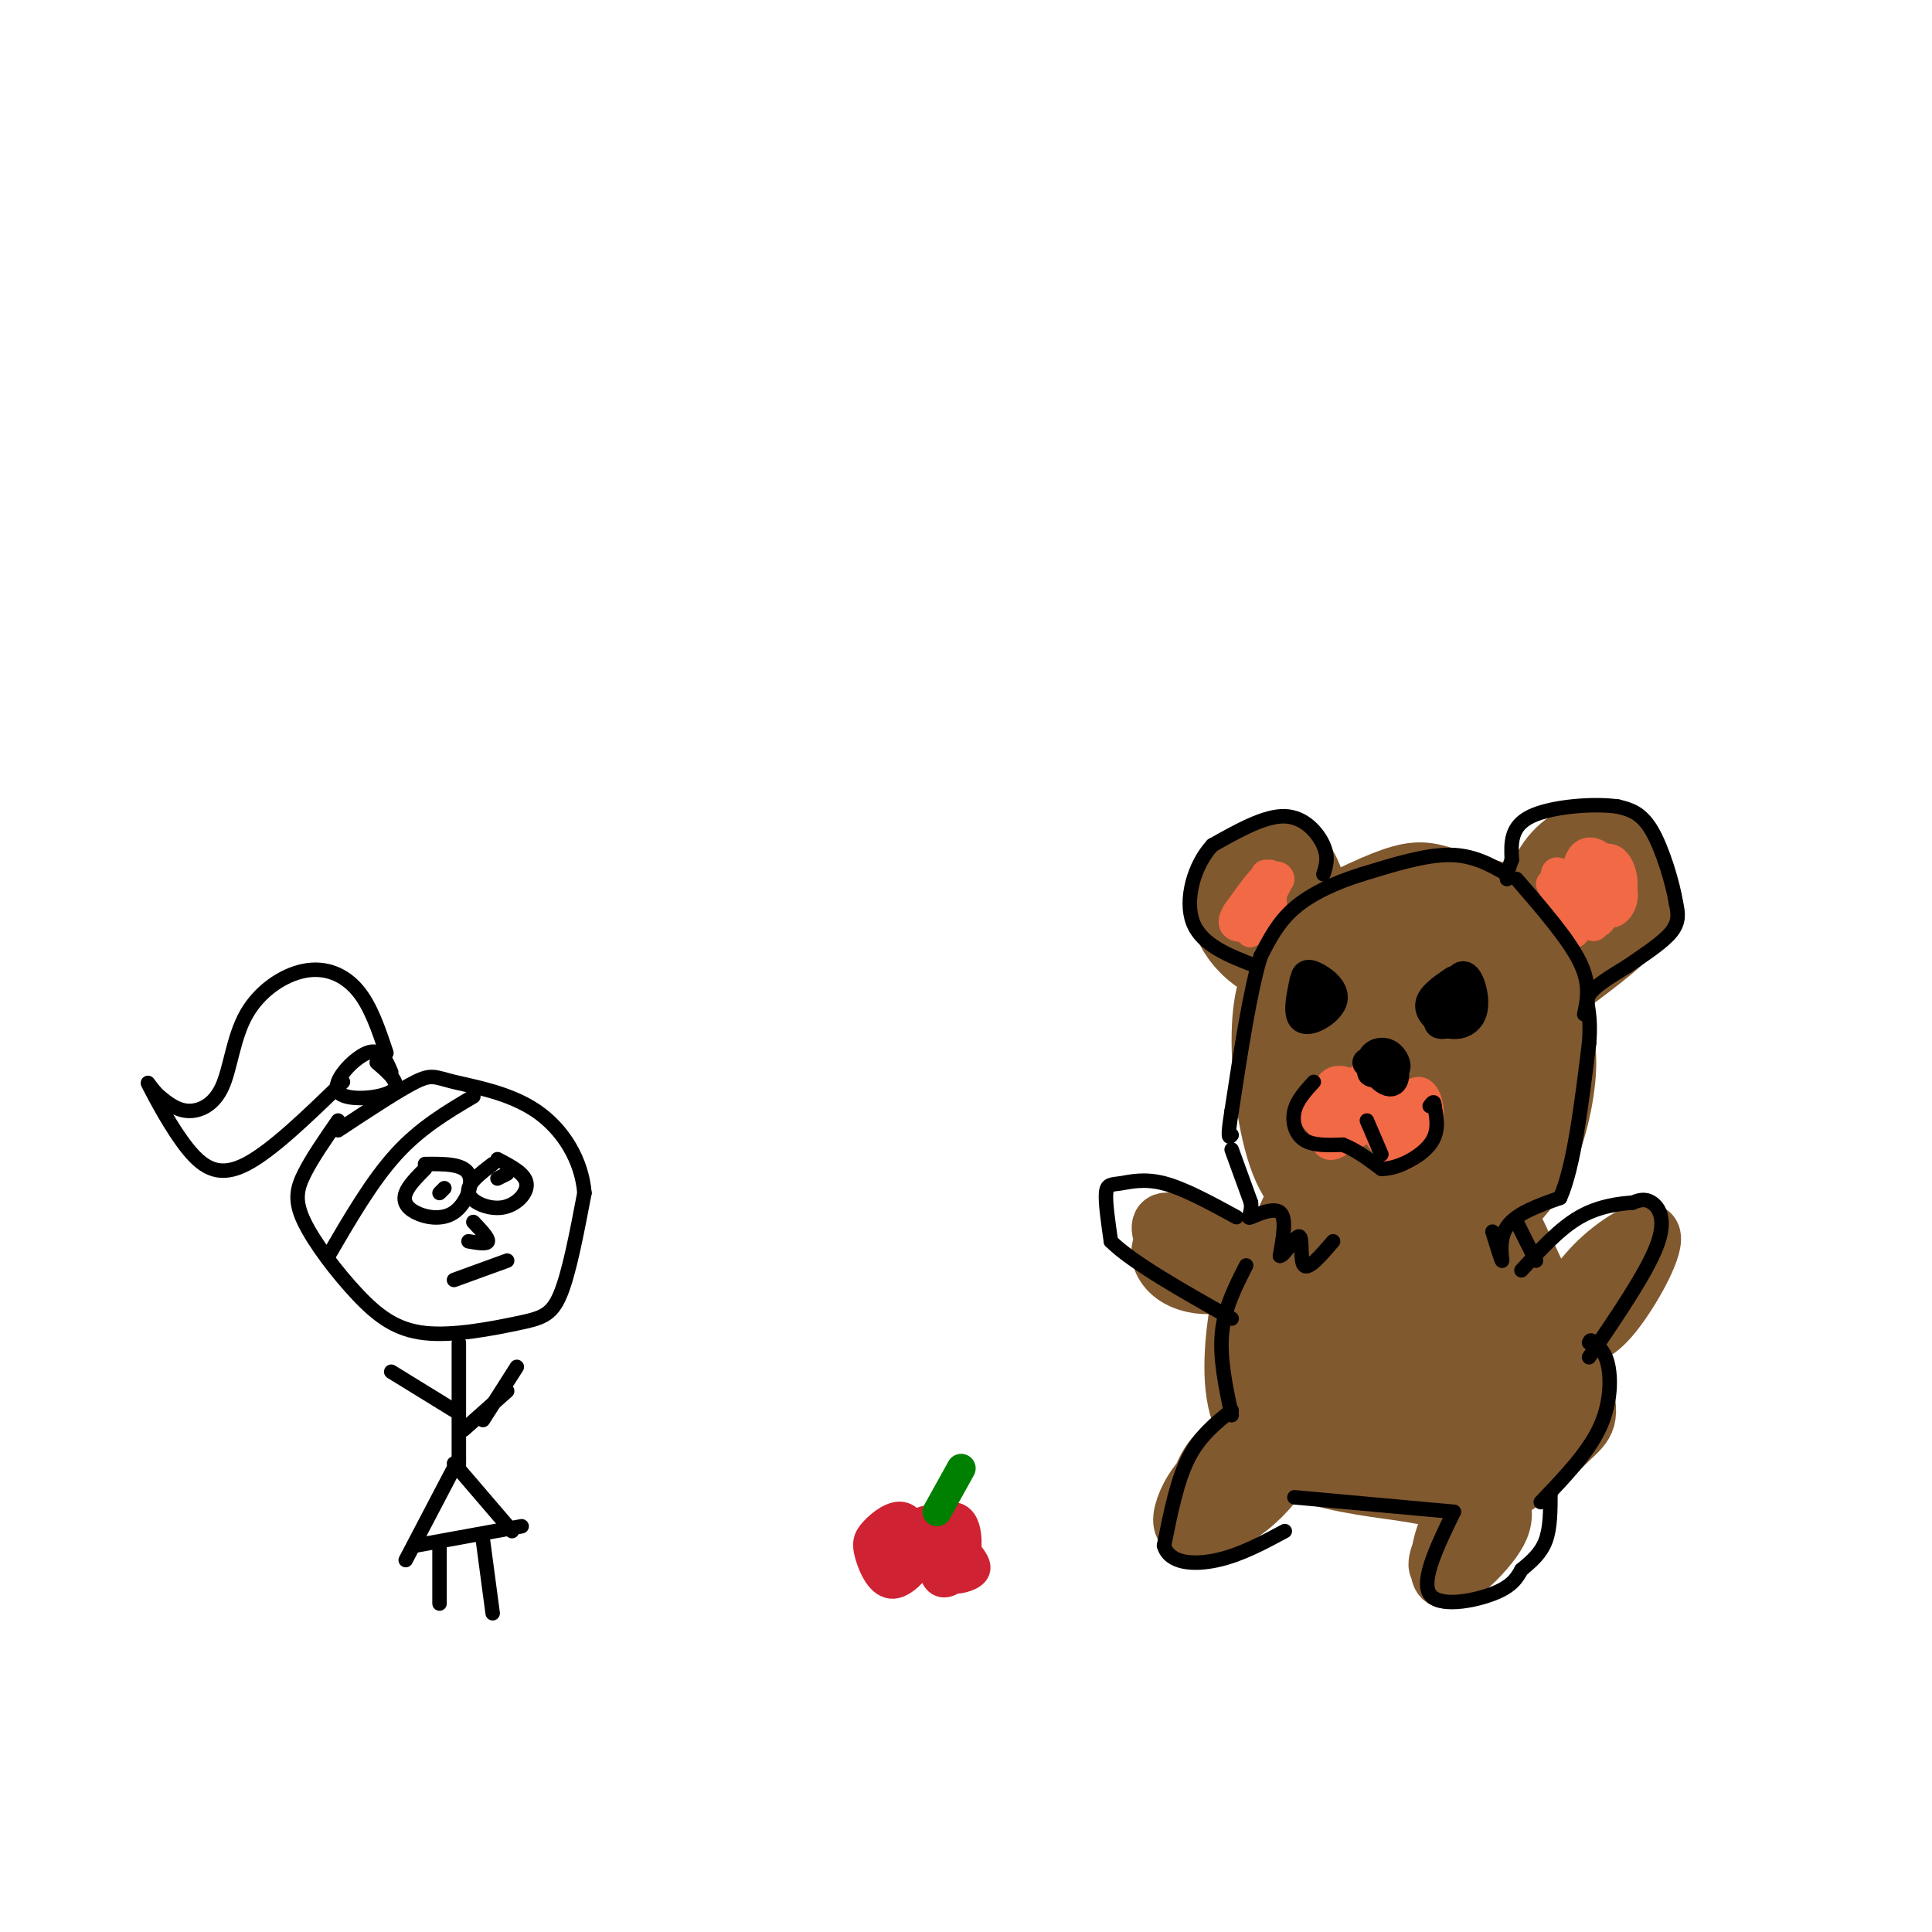 <svg viewBox='0 0 400 400' version='1.1' xmlns='http://www.w3.org/2000/svg' xmlns:xlink='http://www.w3.org/1999/xlink'><g fill='none' stroke='#81592f' stroke-width='12' stroke-linecap='round' stroke-linejoin='round'><path d='M284,186c-1.878,-0.390 -3.756,-0.780 -7,1c-3.244,1.780 -7.854,5.728 -11,10c-3.146,4.272 -4.826,8.866 -5,17c-0.174,8.134 1.159,19.809 4,27c2.841,7.191 7.189,9.900 13,12c5.811,2.100 13.085,3.593 20,3c6.915,-0.593 13.472,-3.272 18,-9c4.528,-5.728 7.027,-14.504 8,-21c0.973,-6.496 0.421,-10.713 -1,-15c-1.421,-4.287 -3.710,-8.643 -6,-13'/><path d='M317,198c-3.691,-4.238 -9.917,-8.332 -16,-11c-6.083,-2.668 -12.022,-3.911 -18,-2c-5.978,1.911 -11.994,6.974 -15,12c-3.006,5.026 -3.003,10.013 -3,15'/><path d='M276,202c0.502,-1.545 1.003,-3.089 0,-3c-1.003,0.089 -3.512,1.812 -6,5c-2.488,3.188 -4.957,7.840 -7,14c-2.043,6.160 -3.661,13.826 2,6c5.661,-7.826 18.601,-31.146 19,-30c0.399,1.146 -11.743,26.756 -15,34c-3.257,7.244 2.372,-3.878 8,-15'/><path d='M277,213c6.517,-11.137 18.809,-31.480 14,-22c-4.809,9.480 -26.718,48.783 -25,49c1.718,0.217 27.062,-38.652 32,-45c4.938,-6.348 -10.531,19.826 -26,46'/><path d='M272,241c-6.356,11.628 -9.247,17.699 0,3c9.247,-14.699 30.633,-50.167 29,-47c-1.633,3.167 -26.286,44.968 -27,48c-0.714,3.032 22.510,-32.705 31,-45c8.490,-12.295 2.245,-1.147 -4,10'/><path d='M301,210c-7.381,13.033 -23.834,40.617 -20,36c3.834,-4.617 27.955,-41.435 30,-43c2.045,-1.565 -17.987,32.124 -22,41c-4.013,8.876 7.994,-7.062 20,-23'/><path d='M309,221c5.550,-7.517 9.426,-14.809 6,-8c-3.426,6.809 -14.153,27.718 -14,30c0.153,2.282 11.187,-14.062 14,-18c2.813,-3.938 -2.593,4.531 -8,13'/><path d='M315,193c1.365,-5.982 2.730,-11.965 6,-16c3.270,-4.035 8.443,-6.123 12,-5c3.557,1.123 5.496,5.456 7,9c1.504,3.544 2.573,6.298 0,10c-2.573,3.702 -8.786,8.351 -15,13'/><path d='M334,185c-4.257,6.340 -8.513,12.679 -11,14c-2.487,1.321 -3.204,-2.377 -2,-6c1.204,-3.623 4.328,-7.170 6,-9c1.672,-1.830 1.891,-1.944 3,-2c1.109,-0.056 3.106,-0.053 1,3c-2.106,3.053 -8.316,9.158 -10,9c-1.684,-0.158 1.158,-6.579 4,-13'/><path d='M325,181c-0.167,-0.500 -2.583,4.750 -5,10'/><path d='M317,191c-3.022,-0.733 -6.044,-1.467 -5,-2c1.044,-0.533 6.156,-0.867 5,-2c-1.156,-1.133 -8.578,-3.067 -16,-5'/><path d='M301,182c-4.133,-1.356 -6.467,-2.244 -11,-1c-4.533,1.244 -11.267,4.622 -18,8'/><path d='M274,189c-1.161,-4.940 -2.321,-9.881 -5,-12c-2.679,-2.119 -6.875,-1.417 -10,0c-3.125,1.417 -5.179,3.548 -6,6c-0.821,2.452 -0.411,5.226 0,8'/><path d='M253,191c0.863,2.787 3.020,5.755 6,8c2.980,2.245 6.782,3.766 9,2c2.218,-1.766 2.852,-6.818 1,-10c-1.852,-3.182 -6.189,-4.494 -8,-4c-1.811,0.494 -1.096,2.792 0,4c1.096,1.208 2.572,1.324 4,0c1.428,-1.324 2.808,-4.087 3,-6c0.192,-1.913 -0.802,-2.975 -2,-3c-1.198,-0.025 -2.599,0.988 -4,2'/><path d='M262,184c-1.244,1.333 -2.356,3.667 -2,5c0.356,1.333 2.178,1.667 4,2'/><path d='M285,240c3.757,2.265 7.514,4.531 11,5c3.486,0.469 6.703,-0.857 8,-2c1.297,-1.143 0.676,-2.102 -1,-3c-1.676,-0.898 -4.408,-1.736 -7,-1c-2.592,0.736 -5.044,3.044 -5,6c0.044,2.956 2.584,6.559 7,5c4.416,-1.559 10.708,-8.279 17,-15'/><path d='M315,235c2.500,-2.167 0.250,-0.083 -2,2'/><path d='M275,247c0.000,0.000 -2.000,1.000 -2,1'/><path d='M269,252c-3.018,1.967 -6.035,3.933 -8,6c-1.965,2.067 -2.877,4.234 -4,10c-1.123,5.766 -2.456,15.129 -1,22c1.456,6.871 5.702,11.249 12,14c6.298,2.751 14.649,3.876 23,5'/><path d='M291,309c7.332,1.370 14.161,2.295 20,0c5.839,-2.295 10.689,-7.811 14,-11c3.311,-3.189 5.084,-4.051 2,-13c-3.084,-8.949 -11.024,-25.985 -14,-32c-2.976,-6.015 -0.988,-1.007 1,4'/><path d='M314,257c2.497,9.368 8.240,30.787 9,39c0.760,8.213 -3.462,3.221 -6,2c-2.538,-1.221 -3.393,1.330 -5,-5c-1.607,-6.330 -3.967,-21.542 -4,-28c-0.033,-6.458 2.260,-4.162 5,3c2.740,7.162 5.926,19.189 6,26c0.074,6.811 -2.963,8.405 -6,10'/><path d='M313,304c-3.055,-0.304 -7.691,-6.066 -10,-16c-2.309,-9.934 -2.289,-24.042 -1,-27c1.289,-2.958 3.848,5.234 5,11c1.152,5.766 0.896,9.107 0,15c-0.896,5.893 -2.431,14.339 -4,18c-1.569,3.661 -3.173,2.538 -5,-1c-1.827,-3.538 -3.876,-9.491 -4,-18c-0.124,-8.509 1.679,-19.574 3,-22c1.321,-2.426 2.161,3.787 3,10'/><path d='M300,274c0.505,4.558 0.266,10.952 -1,17c-1.266,6.048 -3.561,11.752 -7,10c-3.439,-1.752 -8.022,-10.958 -9,-19c-0.978,-8.042 1.650,-14.920 3,-18c1.350,-3.080 1.424,-2.360 2,-2c0.576,0.360 1.654,0.362 2,4c0.346,3.638 -0.041,10.913 -2,18c-1.959,7.087 -5.489,13.985 -8,15c-2.511,1.015 -4.003,-3.853 -4,-10c0.003,-6.147 1.502,-13.574 3,-21'/><path d='M279,268c1.310,-6.330 3.087,-11.657 3,-8c-0.087,3.657 -2.036,16.296 -4,24c-1.964,7.704 -3.943,10.473 -6,11c-2.057,0.527 -4.190,-1.189 -4,-9c0.190,-7.811 2.705,-21.718 2,-21c-0.705,0.718 -4.630,16.062 -6,20c-1.370,3.938 -0.185,-3.531 1,-11'/><path d='M265,274c2.556,-7.044 8.444,-19.156 9,-20c0.556,-0.844 -4.222,9.578 -9,20'/><path d='M264,298c-4.809,1.647 -9.617,3.294 -13,6c-3.383,2.706 -5.339,6.472 -6,9c-0.661,2.528 -0.027,3.818 2,4c2.027,0.182 5.448,-0.744 9,-3c3.552,-2.256 7.236,-5.842 9,-9c1.764,-3.158 1.608,-5.888 -1,-7c-2.608,-1.112 -7.668,-0.607 -11,2c-3.332,2.607 -4.936,7.317 -5,10c-0.064,2.683 1.410,3.338 3,3c1.590,-0.338 3.295,-1.669 5,-3'/><path d='M256,310c1.711,-2.289 3.489,-6.511 3,-7c-0.489,-0.489 -3.244,2.756 -6,6'/><path d='M310,308c-3.394,1.366 -6.787,2.732 -9,6c-2.213,3.268 -3.244,8.439 -3,11c0.244,2.561 1.765,2.512 4,1c2.235,-1.512 5.185,-4.486 7,-7c1.815,-2.514 2.495,-4.567 2,-7c-0.495,-2.433 -2.166,-5.246 -5,-3c-2.834,2.246 -6.832,9.550 -8,13c-1.168,3.450 0.493,3.044 2,3c1.507,-0.044 2.859,0.273 4,-2c1.141,-2.273 2.070,-7.137 3,-12'/><path d='M307,311c-0.333,-1.000 -2.667,2.500 -5,6'/><path d='M321,275c2.797,-4.908 5.593,-9.816 10,-14c4.407,-4.184 10.424,-7.643 11,-5c0.576,2.643 -4.288,11.388 -8,16c-3.712,4.612 -6.273,5.092 -7,3c-0.727,-2.092 0.381,-6.756 3,-10c2.619,-3.244 6.748,-5.070 7,-4c0.252,1.070 -3.374,5.035 -7,9'/><path d='M330,270c-1.667,1.667 -2.333,1.333 -3,1'/><path d='M260,265c-2.669,-4.261 -5.338,-8.521 -9,-10c-3.662,-1.479 -8.317,-0.175 -10,2c-1.683,2.175 -0.395,5.221 2,7c2.395,1.779 5.896,2.292 8,2c2.104,-0.292 2.811,-1.387 3,-3c0.189,-1.613 -0.142,-3.742 -3,-6c-2.858,-2.258 -8.245,-4.645 -10,-4c-1.755,0.645 0.123,4.323 2,8'/><path d='M243,261c1.667,2.167 4.833,3.583 8,5'/></g>
<g fill='none' stroke='#f26946' stroke-width='6' stroke-linecap='round' stroke-linejoin='round'><path d='M261,187c-1.333,3.417 -2.667,6.833 -2,6c0.667,-0.833 3.333,-5.917 6,-11'/><path d='M265,182c-0.105,-1.588 -3.368,-0.058 -5,2c-1.632,2.058 -1.633,4.644 -1,6c0.633,1.356 1.901,1.480 3,-1c1.099,-2.480 2.028,-7.566 1,-8c-1.028,-0.434 -4.014,3.783 -7,8'/><path d='M256,189c-1.226,2.000 -0.792,3.000 1,3c1.792,-0.000 4.940,-1.000 6,-3c1.060,-2.000 0.030,-5.000 -1,-8'/><path d='M321,183c2.733,5.711 5.467,11.422 5,10c-0.467,-1.422 -4.133,-9.978 -4,-12c0.133,-2.022 4.067,2.489 8,7'/><path d='M330,188c1.215,2.515 0.251,5.304 -1,3c-1.251,-2.304 -2.789,-9.700 -2,-12c0.789,-2.300 3.905,0.496 5,4c1.095,3.504 0.170,7.715 -1,8c-1.170,0.285 -2.585,-3.358 -4,-7'/><path d='M327,184c-0.774,-2.291 -0.710,-4.517 0,-6c0.710,-1.483 2.067,-2.222 4,-1c1.933,1.222 4.444,4.406 5,7c0.556,2.594 -0.841,4.598 -2,5c-1.159,0.402 -2.079,-0.799 -3,-2'/><path d='M331,187c-0.209,0.348 0.769,2.217 2,2c1.231,-0.217 2.716,-2.520 3,-5c0.284,-2.480 -0.633,-5.137 -2,-6c-1.367,-0.863 -3.183,0.069 -5,1'/><path d='M282,223c-3.177,2.432 -6.355,4.865 -6,7c0.355,2.135 4.241,3.973 6,2c1.759,-1.973 1.389,-7.756 -1,-8c-2.389,-0.244 -6.797,5.050 -7,8c-0.203,2.950 3.799,3.557 6,3c2.201,-0.557 2.600,-2.279 3,-4'/><path d='M283,231c1.133,-0.886 2.466,-1.102 1,-3c-1.466,-1.898 -5.731,-5.477 -8,-4c-2.269,1.477 -2.544,8.010 -2,11c0.544,2.990 1.905,2.437 4,1c2.095,-1.437 4.922,-3.756 4,-6c-0.922,-2.244 -5.594,-4.412 -8,-4c-2.406,0.412 -2.544,3.403 -2,5c0.544,1.597 1.772,1.798 3,2'/><path d='M275,233c0.667,0.333 0.833,0.167 1,0'/><path d='M291,228c-1.956,0.191 -3.913,0.382 -5,2c-1.087,1.618 -1.305,4.663 0,6c1.305,1.337 4.131,0.968 6,0c1.869,-0.968 2.780,-2.533 2,-4c-0.780,-1.467 -3.250,-2.837 -5,-3c-1.750,-0.163 -2.779,0.879 -3,3c-0.221,2.121 0.365,5.320 2,6c1.635,0.680 4.317,-1.160 7,-3'/><path d='M295,235c1.170,-1.865 0.595,-5.029 0,-7c-0.595,-1.971 -1.210,-2.751 -3,0c-1.790,2.751 -4.756,9.033 -4,11c0.756,1.967 5.234,-0.380 7,-4c1.766,-3.620 0.822,-8.513 -1,-9c-1.822,-0.487 -4.520,3.432 -5,6c-0.480,2.568 1.260,3.784 3,5'/><path d='M292,237c1.444,-0.467 3.556,-4.133 3,-6c-0.556,-1.867 -3.778,-1.933 -7,-2'/></g>
<g fill='none' stroke='#000000' stroke-width='6' stroke-linecap='round' stroke-linejoin='round'><path d='M286,221c1.373,0.359 2.745,0.717 3,0c0.255,-0.717 -0.609,-2.510 -2,-3c-1.391,-0.490 -3.311,0.322 -3,2c0.311,1.678 2.853,4.221 4,4c1.147,-0.221 0.899,-3.206 0,-4c-0.899,-0.794 -2.450,0.603 -4,2'/><path d='M284,222c0.489,0.400 3.711,0.400 4,0c0.289,-0.400 -2.356,-1.200 -5,-2'/><path d='M300,207c-1.440,2.252 -2.881,4.503 -2,5c0.881,0.497 4.082,-0.761 5,-2c0.918,-1.239 -0.447,-2.459 -2,-3c-1.553,-0.541 -3.292,-0.403 -3,1c0.292,1.403 2.617,4.070 4,4c1.383,-0.070 1.824,-2.877 1,-4c-0.824,-1.123 -2.912,-0.561 -5,0'/><path d='M298,208c-0.667,0.667 0.167,2.333 1,4'/><path d='M270,203c-0.784,3.681 -1.568,7.362 0,8c1.568,0.638 5.489,-1.768 6,-4c0.511,-2.232 -2.389,-4.289 -4,-5c-1.611,-0.711 -1.934,-0.076 -2,2c-0.066,2.076 0.124,5.593 1,6c0.876,0.407 2.438,-2.297 4,-5'/><path d='M275,205c0.000,-0.500 -2.000,0.750 -4,2'/><path d='M301,203c-2.405,1.638 -4.810,3.276 -5,5c-0.190,1.724 1.836,3.534 4,4c2.164,0.466 4.467,-0.413 5,-3c0.533,-2.587 -0.705,-6.882 -2,-7c-1.295,-0.118 -2.648,3.941 -4,8'/></g>
<g fill='none' stroke='#000000' stroke-width='3' stroke-linecap='round' stroke-linejoin='round'><path d='M272,224c-1.733,1.889 -3.467,3.778 -4,6c-0.533,2.222 0.133,4.778 2,6c1.867,1.222 4.933,1.111 8,1'/><path d='M278,237c2.667,1.000 5.333,3.000 8,5'/><path d='M286,242c3.422,0.022 7.978,-2.422 10,-5c2.022,-2.578 1.511,-5.289 1,-8'/><path d='M297,229c0.000,-1.333 -0.500,-0.667 -1,0'/><path d='M283,232c0.000,0.000 3.000,7.000 3,7'/><path d='M255,238c0.000,0.000 4.000,11.000 4,11'/><path d='M259,249c0.262,2.548 -1.083,3.417 0,3c1.083,-0.417 4.595,-2.119 6,-1c1.405,1.119 0.702,5.060 0,9'/><path d='M265,260c0.917,0.071 3.208,-4.250 4,-4c0.792,0.250 0.083,5.071 1,6c0.917,0.929 3.458,-2.036 6,-5'/><path d='M309,255c0.978,3.178 1.956,6.356 2,6c0.044,-0.356 -0.844,-4.244 1,-7c1.844,-2.756 6.422,-4.378 11,-6'/><path d='M323,248c2.833,-6.333 4.417,-19.167 6,-32'/><path d='M329,216c0.578,-6.933 -0.978,-8.267 0,-10c0.978,-1.733 4.489,-3.867 8,-6'/><path d='M337,200c3.200,-2.222 7.200,-4.778 9,-7c1.800,-2.222 1.400,-4.111 1,-6'/><path d='M347,187c-0.644,-4.044 -2.756,-11.156 -5,-15c-2.244,-3.844 -4.622,-4.422 -7,-5'/><path d='M335,167c-4.911,-0.733 -13.689,-0.067 -18,2c-4.311,2.067 -4.156,5.533 -4,9'/><path d='M313,178c-0.833,2.167 -0.917,3.083 -1,4'/><path d='M314,182c5.333,6.167 10.667,12.333 13,17c2.333,4.667 1.667,7.833 1,11'/><path d='M312,181c-3.500,-2.000 -7.000,-4.000 -12,-4c-5.000,0.000 -11.500,2.000 -18,4'/><path d='M282,181c-5.600,1.733 -10.600,4.067 -14,7c-3.400,2.933 -5.200,6.467 -7,10'/><path d='M261,198c-2.167,7.000 -4.083,19.500 -6,32'/><path d='M255,230c-1.000,6.167 -0.500,5.583 0,5'/><path d='M274,181c0.556,-1.733 1.111,-3.467 0,-6c-1.111,-2.533 -3.889,-5.867 -8,-6c-4.111,-0.133 -9.556,2.933 -15,6'/><path d='M251,175c-3.800,4.089 -5.800,11.311 -4,16c1.800,4.689 7.400,6.844 13,9'/><path d='M256,252c-5.417,-2.958 -10.833,-5.917 -15,-7c-4.167,-1.083 -7.083,-0.292 -9,0c-1.917,0.292 -2.833,0.083 -3,2c-0.167,1.917 0.417,5.958 1,10'/><path d='M230,257c4.333,4.333 14.667,10.167 25,16'/><path d='M258,262c-2.250,4.417 -4.500,8.833 -5,14c-0.500,5.167 0.750,11.083 2,17'/><path d='M255,292c-3.333,2.667 -6.667,5.333 -9,10c-2.333,4.667 -3.667,11.333 -5,18'/><path d='M241,320c1.044,3.733 6.156,4.067 11,3c4.844,-1.067 9.422,-3.533 14,-6'/><path d='M268,310c0.000,0.000 33.000,3.000 33,3'/><path d='M301,313c-3.422,7.067 -6.844,14.133 -5,17c1.844,2.867 8.956,1.533 13,0c4.044,-1.533 5.022,-3.267 6,-5'/><path d='M315,325c2.000,-1.667 4.000,-3.333 5,-6c1.000,-2.667 1.000,-6.333 1,-10'/><path d='M319,311c4.778,-5.000 9.556,-10.000 12,-15c2.444,-5.000 2.556,-10.000 2,-13c-0.556,-3.000 -1.778,-4.000 -3,-5'/><path d='M330,278c-0.667,-0.833 -0.833,-0.417 -1,0'/><path d='M329,281c5.933,-8.711 11.867,-17.422 14,-23c2.133,-5.578 0.467,-8.022 -1,-9c-1.467,-0.978 -2.733,-0.489 -4,0'/><path d='M338,249c-2.533,0.178 -6.867,0.622 -11,3c-4.133,2.378 -8.067,6.689 -12,11'/><path d='M318,261c0.000,0.000 -4.000,-8.000 -4,-8'/></g>
<g fill='none' stroke='#cf2233' stroke-width='6' stroke-linecap='round' stroke-linejoin='round'><path d='M195,315c-2.939,0.047 -5.877,0.094 -6,2c-0.123,1.906 2.571,5.672 4,5c1.429,-0.672 1.593,-5.782 0,-7c-1.593,-1.218 -4.942,1.457 -5,4c-0.058,2.543 3.177,4.954 5,4c1.823,-0.954 2.235,-5.273 1,-7c-1.235,-1.727 -4.118,-0.864 -7,0'/><path d='M187,316c-1.290,1.373 -1.014,4.806 0,6c1.014,1.194 2.766,0.149 3,-2c0.234,-2.149 -1.051,-5.401 -3,-6c-1.949,-0.599 -4.561,1.456 -6,3c-1.439,1.544 -1.705,2.579 -1,5c0.705,2.421 2.382,6.229 5,6c2.618,-0.229 6.177,-4.494 6,-7c-0.177,-2.506 -4.088,-3.253 -8,-4'/><path d='M183,317c-1.778,0.711 -2.222,4.489 -1,6c1.222,1.511 4.111,0.756 7,0'/><path d='M196,319c-1.242,-0.909 -2.484,-1.818 -3,0c-0.516,1.818 -0.307,6.363 1,8c1.307,1.637 3.710,0.367 5,-2c1.290,-2.367 1.465,-5.831 1,-8c-0.465,-2.169 -1.572,-3.044 -3,-3c-1.428,0.044 -3.178,1.006 -4,3c-0.822,1.994 -0.715,5.019 0,7c0.715,1.981 2.039,2.918 4,3c1.961,0.082 4.560,-0.691 5,-2c0.440,-1.309 -1.280,-3.155 -3,-5'/><path d='M199,320c-2.167,-0.500 -6.083,0.750 -10,2'/></g>
<g fill='none' stroke='#008000' stroke-width='6' stroke-linecap='round' stroke-linejoin='round'><path d='M194,313c0.000,0.000 5.000,-9.000 5,-9'/></g>
<g fill='none' stroke='#000000' stroke-width='3' stroke-linecap='round' stroke-linejoin='round'><path d='M70,232c-2.702,3.903 -5.404,7.807 -7,11c-1.596,3.193 -2.087,5.676 0,10c2.087,4.324 6.753,10.490 11,15c4.247,4.510 8.077,7.363 14,8c5.923,0.637 13.941,-0.944 19,-2c5.059,-1.056 7.160,-1.587 9,-6c1.840,-4.413 3.420,-12.706 5,-21'/><path d='M121,247c-0.537,-6.767 -4.381,-13.185 -10,-17c-5.619,-3.815 -13.013,-5.027 -17,-6c-3.987,-0.973 -4.568,-1.707 -8,0c-3.432,1.707 -9.716,5.853 -16,10'/><path d='M88,242c-1.713,1.721 -3.426,3.442 -4,5c-0.574,1.558 -0.010,2.954 2,4c2.010,1.046 5.464,1.743 8,0c2.536,-1.743 4.153,-5.927 3,-8c-1.153,-2.073 -5.077,-2.037 -9,-2'/><path d='M92,246c0.000,0.000 -1.000,1.000 -1,1'/><path d='M102,241c-2.720,2.077 -5.440,4.155 -5,6c0.440,1.845 4.042,3.458 7,3c2.958,-0.458 5.274,-2.988 5,-5c-0.274,-2.012 -3.137,-3.506 -6,-5'/><path d='M105,243c0.000,0.000 -2.000,1.000 -2,1'/><path d='M98,253c1.583,1.667 3.167,3.333 3,4c-0.167,0.667 -2.083,0.333 -4,0'/><path d='M94,265c0.000,0.000 11.000,-4.000 11,-4'/><path d='M81,222c-1.089,-2.560 -2.179,-5.119 -5,-4c-2.821,1.119 -7.375,5.917 -6,8c1.375,2.083 8.679,1.452 11,0c2.321,-1.452 -0.339,-3.726 -3,-6'/><path d='M80,218c-1.626,-4.878 -3.252,-9.756 -6,-13c-2.748,-3.244 -6.618,-4.853 -11,-4c-4.382,0.853 -9.278,4.167 -12,9c-2.722,4.833 -3.271,11.186 -5,15c-1.729,3.814 -4.637,5.090 -7,5c-2.363,-0.090 -4.182,-1.545 -6,-3'/><path d='M33,227c-1.738,-1.603 -3.085,-4.110 -2,-2c1.085,2.110 4.600,8.837 8,13c3.400,4.163 6.686,5.761 12,3c5.314,-2.761 12.657,-9.880 20,-17'/><path d='M68,260c4.500,-7.750 9.000,-15.500 14,-21c5.000,-5.500 10.500,-8.750 16,-12'/><path d='M95,278c0.000,0.000 0.000,26.000 0,26'/><path d='M100,294c0.000,0.000 7.000,-11.000 7,-11'/><path d='M81,284c0.000,0.000 13.000,8.000 13,8'/><path d='M95,302c0.000,0.000 -11.000,21.000 -11,21'/><path d='M94,303c0.000,0.000 12.000,14.000 12,14'/><path d='M96,296c0.000,0.000 9.000,-8.000 9,-8'/><path d='M86,320c0.000,0.000 22.000,-4.000 22,-4'/><path d='M100,319c0.000,0.000 2.000,15.000 2,15'/><path d='M91,320c0.000,0.000 0.000,12.000 0,12'/></g>
</svg>